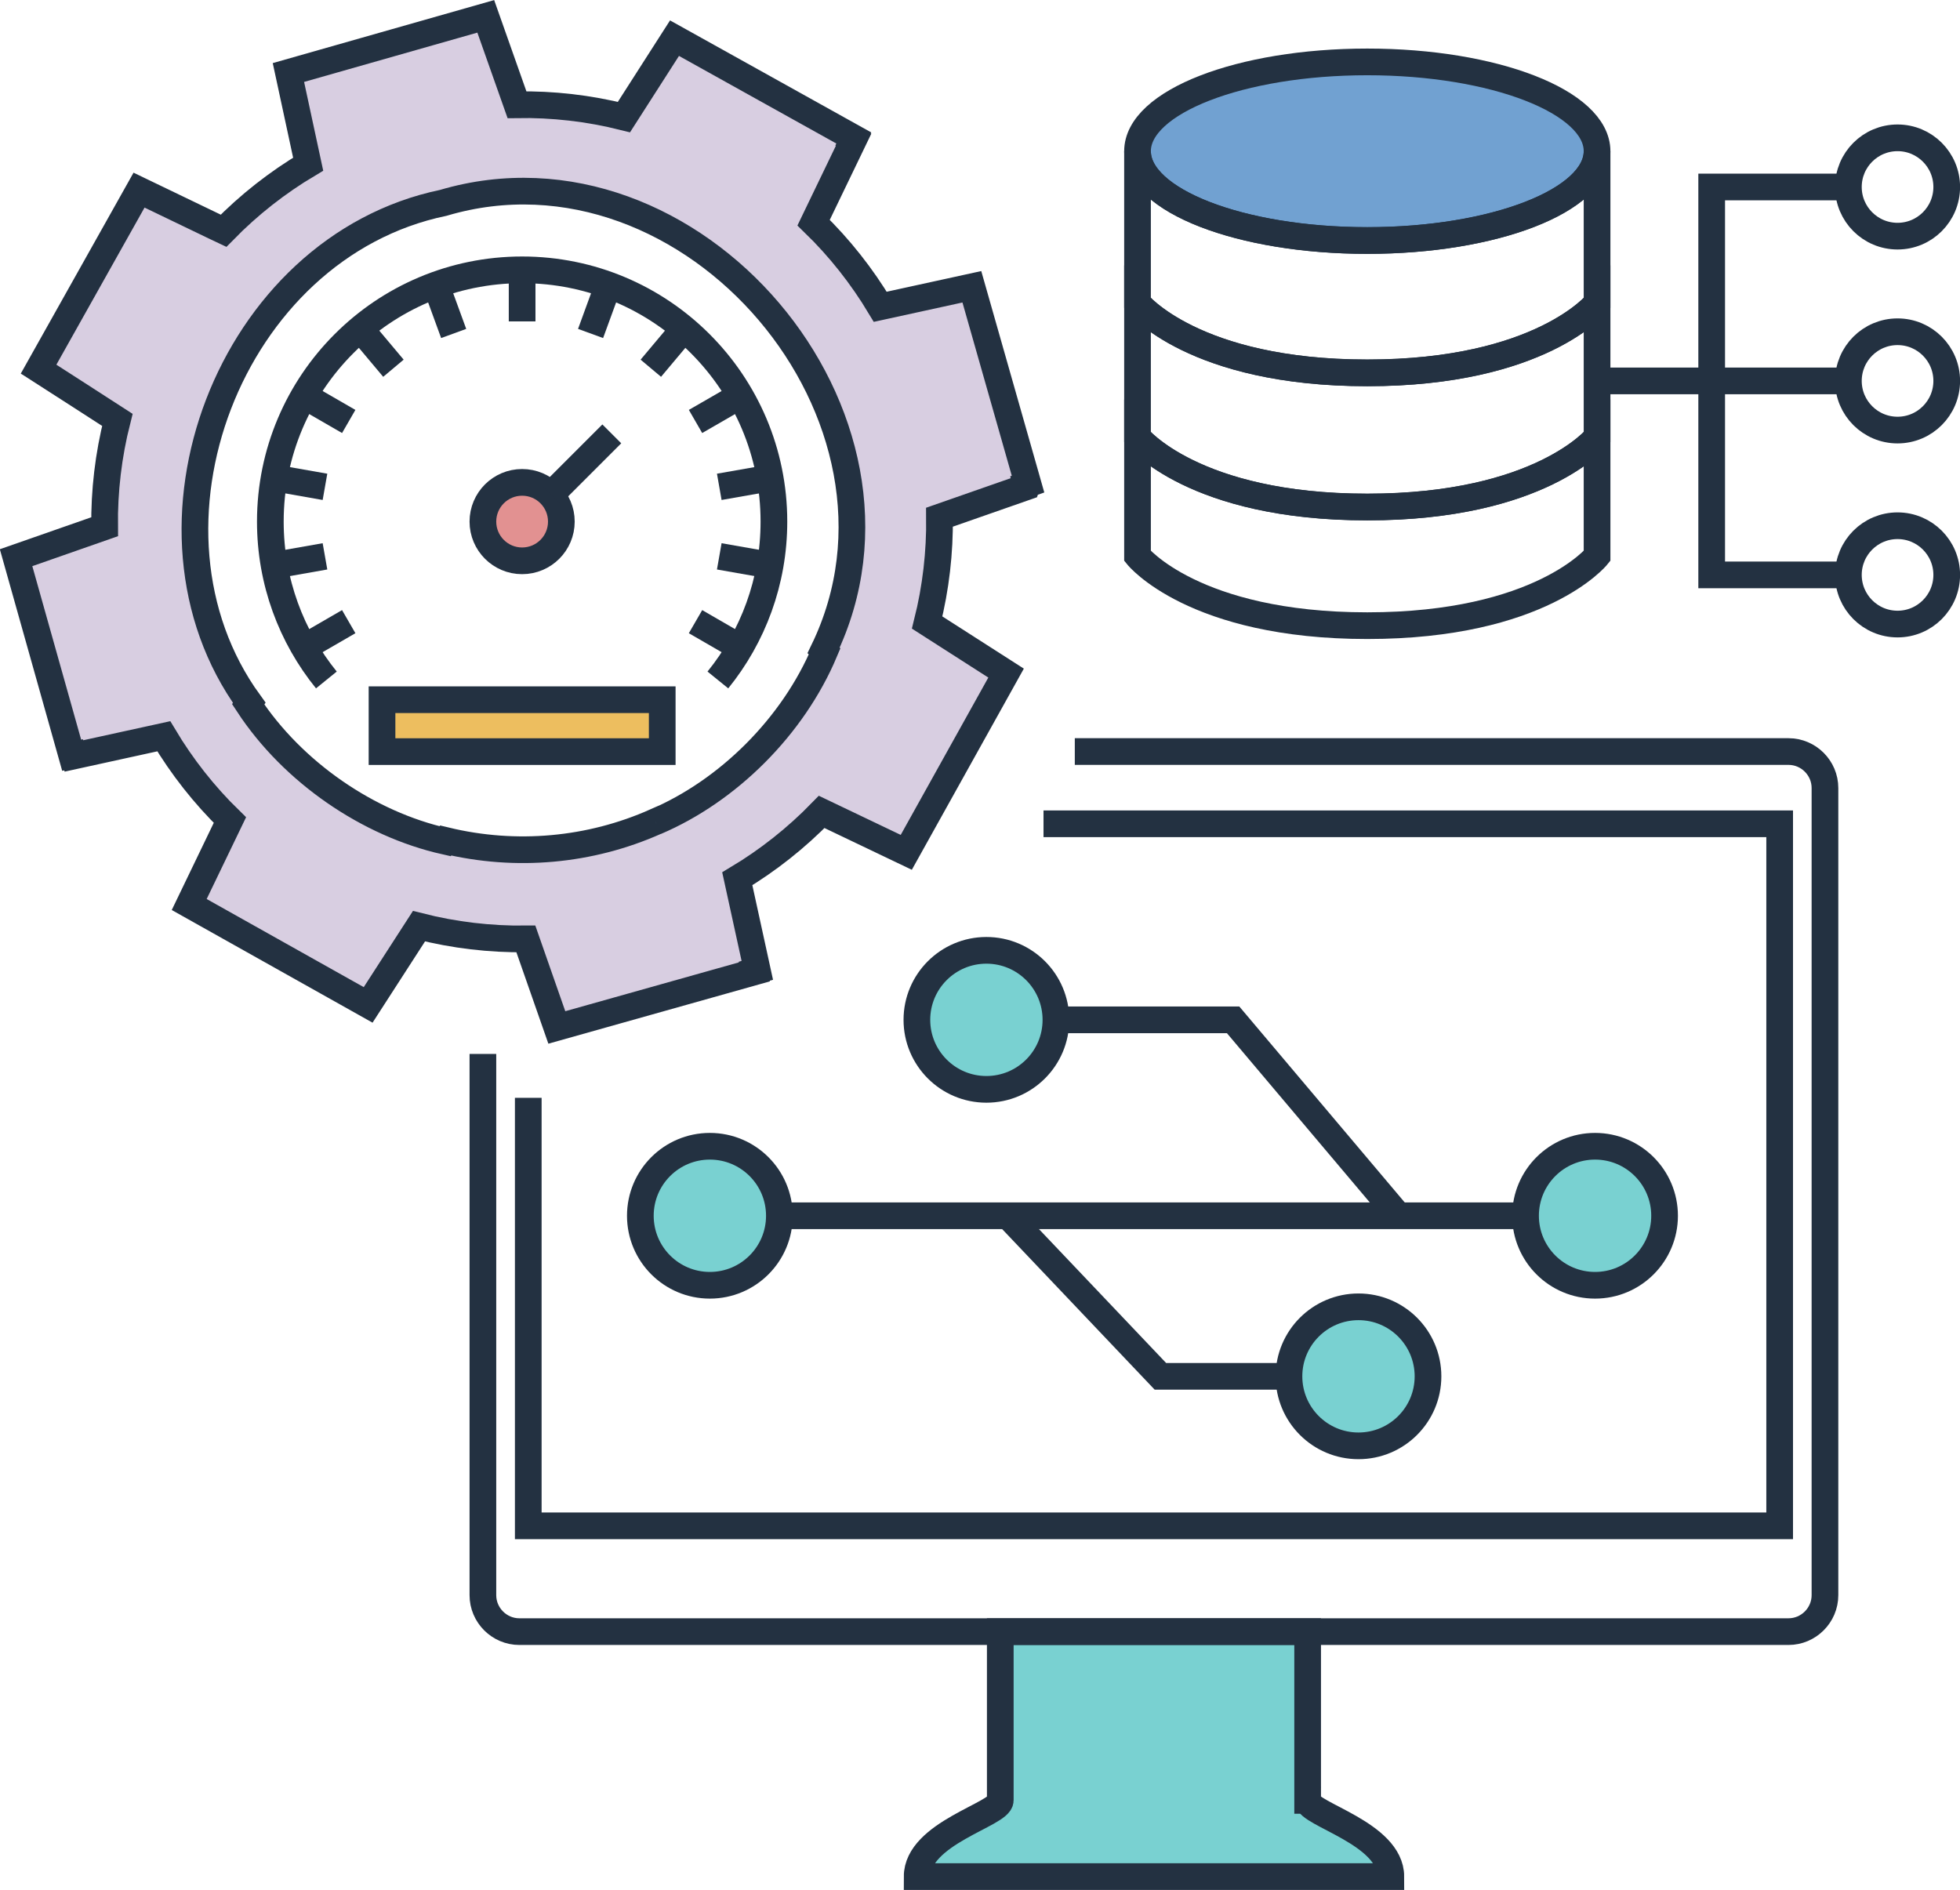 <?xml version="1.0" encoding="UTF-8"?><svg id="_レイヤー_2" xmlns="http://www.w3.org/2000/svg" viewBox="0 0 293.78 283.32"><defs><style>.cls-1{fill:#edbe5f;}.cls-1,.cls-2,.cls-3,.cls-4,.cls-5,.cls-6{stroke:#233141;stroke-miterlimit:10;stroke-width:4px;}.cls-2{fill:#79d1d1;}.cls-3{fill:#e29191;}.cls-4{fill:none;}.cls-5{fill:#71a1d1;}.cls-6{fill:#d8cee1;}</style></defs><g id="trace"><path class="cls-2" d="M196,269.89v-25.3h-46.07v25.3c0,2.08-12.46,4.91-12.46,11.42h71c0-6.51-12.46-9.35-12.46-11.42Z"/><path class="cls-4" d="M161.1,112.66h106.97c3.01,0,5.47,2.46,5.47,5.47v120.99c0,3.01-2.46,5.47-5.47,5.47H77.85c-3.01,0-5.47-2.46-5.47-5.47v-81.13"/><polyline class="cls-4" points="156.41 123.49 266.75 123.49 266.75 228.73 79.18 228.73 79.18 164.57"/><path class="cls-6" d="M153.88,72.94l-.07-.27.28-.1-8.42-29.58-13.73,3c-2.74-4.57-6.08-8.82-9.99-12.61l5.99-12.43-.08-.04.11-.23-26.87-14.96-7.58,11.83c-5.3-1.33-10.69-1.94-16.03-1.85l-4.68-13.25-29.58,8.42,2.96,13.74c-4.59,2.73-8.86,6.07-12.68,9.98l-1.35-.64-11.32-5.45-15.05,26.82.16.1v.02s6.08,3.91,6.08,3.91l5.56,3.59c-1.35,5.3-1.97,10.68-1.91,16.02l-13.27,4.64,8.33,29.61.29-.06.05.17,13.47-2.95c2.72,4.55,6.03,8.78,9.91,12.56l-6.1,12.66,26.82,15.05,7.62-11.8c5.3,1.35,10.68,1.97,16.02,1.91l4.64,13.27,29.61-8.33-.02-.1.46-.13-3-13.73c4.58-2.74,8.84-6.1,12.65-10.02l12.68,6.06,14.96-26.87-11.83-7.58c1.31-5.22,1.91-10.52,1.85-15.79l13.05-4.56ZM98.28,123.19l-.02-.02c-9.81,4.37-20.91,5.38-31.46,2.83l-.08.11c-11.49-2.58-22.82-10.31-29.52-20.53l.16-.23c-18.96-26.12-2.99-68.28,29.08-74.94,37.24-11.03,73.93,32.15,57.01,67.09l.15.15c-4.74,11.27-14.49,20.91-25.33,25.53Z"/><circle class="cls-2" cx="106.4" cy="182.25" r="10.42"/><circle class="cls-2" cx="239.08" cy="182.25" r="10.42"/><circle class="cls-2" cx="147.85" cy="152.88" r="10.42"/><circle class="cls-2" cx="203.62" cy="206.32" r="10.42"/><line class="cls-4" x1="116.82" y1="182.25" x2="228.66" y2="182.25"/><polyline class="cls-4" points="158.27 152.88 184.83 152.88 209.62 182.25"/><polyline class="cls-4" points="193.2 206.32 173.93 206.32 151.07 182.25"/><path class="cls-4" d="M48.92,101.93c-5.25-6.48-8.4-14.74-8.4-23.74,0-20.84,16.9-37.74,37.74-37.74s37.74,16.9,37.74,37.74c0,9-3.15,17.26-8.4,23.74"/><line class="cls-4" x1="78.26" y1="40.45" x2="78.26" y2="48.18"/><line class="cls-4" x1="65.35" y1="42.73" x2="68" y2="49.99"/><line class="cls-4" x1="54" y1="49.28" x2="58.97" y2="55.2"/><line class="cls-4" x1="45.58" y1="59.32" x2="52.27" y2="63.18"/><line class="cls-4" x1="104.25" y1="93.19" x2="110.94" y2="97.06"/><line class="cls-4" x1="41.1" y1="71.64" x2="48.71" y2="72.98"/><line class="cls-4" x1="107.81" y1="83.4" x2="115.43" y2="84.74"/><line class="cls-4" x1="41.1" y1="84.74" x2="48.71" y2="83.4"/><line class="cls-4" x1="107.81" y1="72.98" x2="115.43" y2="71.64"/><line class="cls-4" x1="45.58" y1="97.06" x2="52.27" y2="93.19"/><line class="cls-4" x1="104.25" y1="63.18" x2="110.94" y2="59.32"/><line class="cls-4" x1="97.55" y1="55.2" x2="102.52" y2="49.28"/><line class="cls-4" x1="88.52" y1="49.99" x2="91.17" y2="42.73"/><circle class="cls-3" cx="78.26" cy="78.19" r="5.88"/><line class="cls-4" x1="82.56" y1="74.18" x2="91.7" y2="65.04"/><rect class="cls-1" x="57.26" y="104.89" width="42" height="7.78"/><ellipse class="cls-5" cx="204.94" cy="22.67" rx="34.44" ry="13.39"/><path class="cls-4" d="M204.94,36.05c-19.02,0-34.44-5.99-34.44-13.39v22.78s8.41,10.45,34.44,10.45,34.44-10.45,34.44-10.45v-22.78c0,7.39-15.42,13.39-34.44,13.39Z"/><path class="cls-4" d="M204.94,55.9c-26.03,0-34.44-10.45-34.44-10.45v20.11s8.41,10.45,34.44,10.45,34.44-10.45,34.44-10.45v-20.11s-8.41,10.45-34.44,10.45Z"/><path class="cls-4" d="M204.94,76c-26.03,0-34.44-10.45-34.44-10.45v17.79s8.41,10.45,34.44,10.45,34.44-10.45,34.44-10.45v-17.79s-8.41,10.45-34.44,10.45Z"/><circle class="cls-4" cx="284.42" cy="28.03" r="7.37"/><circle class="cls-4" cx="284.42" cy="57.1" r="7.37"/><circle class="cls-4" cx="284.42" cy="86.18" r="7.37"/><polyline class="cls-4" points="277.05 28.03 256.56 28.03 256.56 86.18 277.05 86.18"/><line class="cls-4" x1="277.05" y1="57.1" x2="239.71" y2="57.1"/></g></svg>